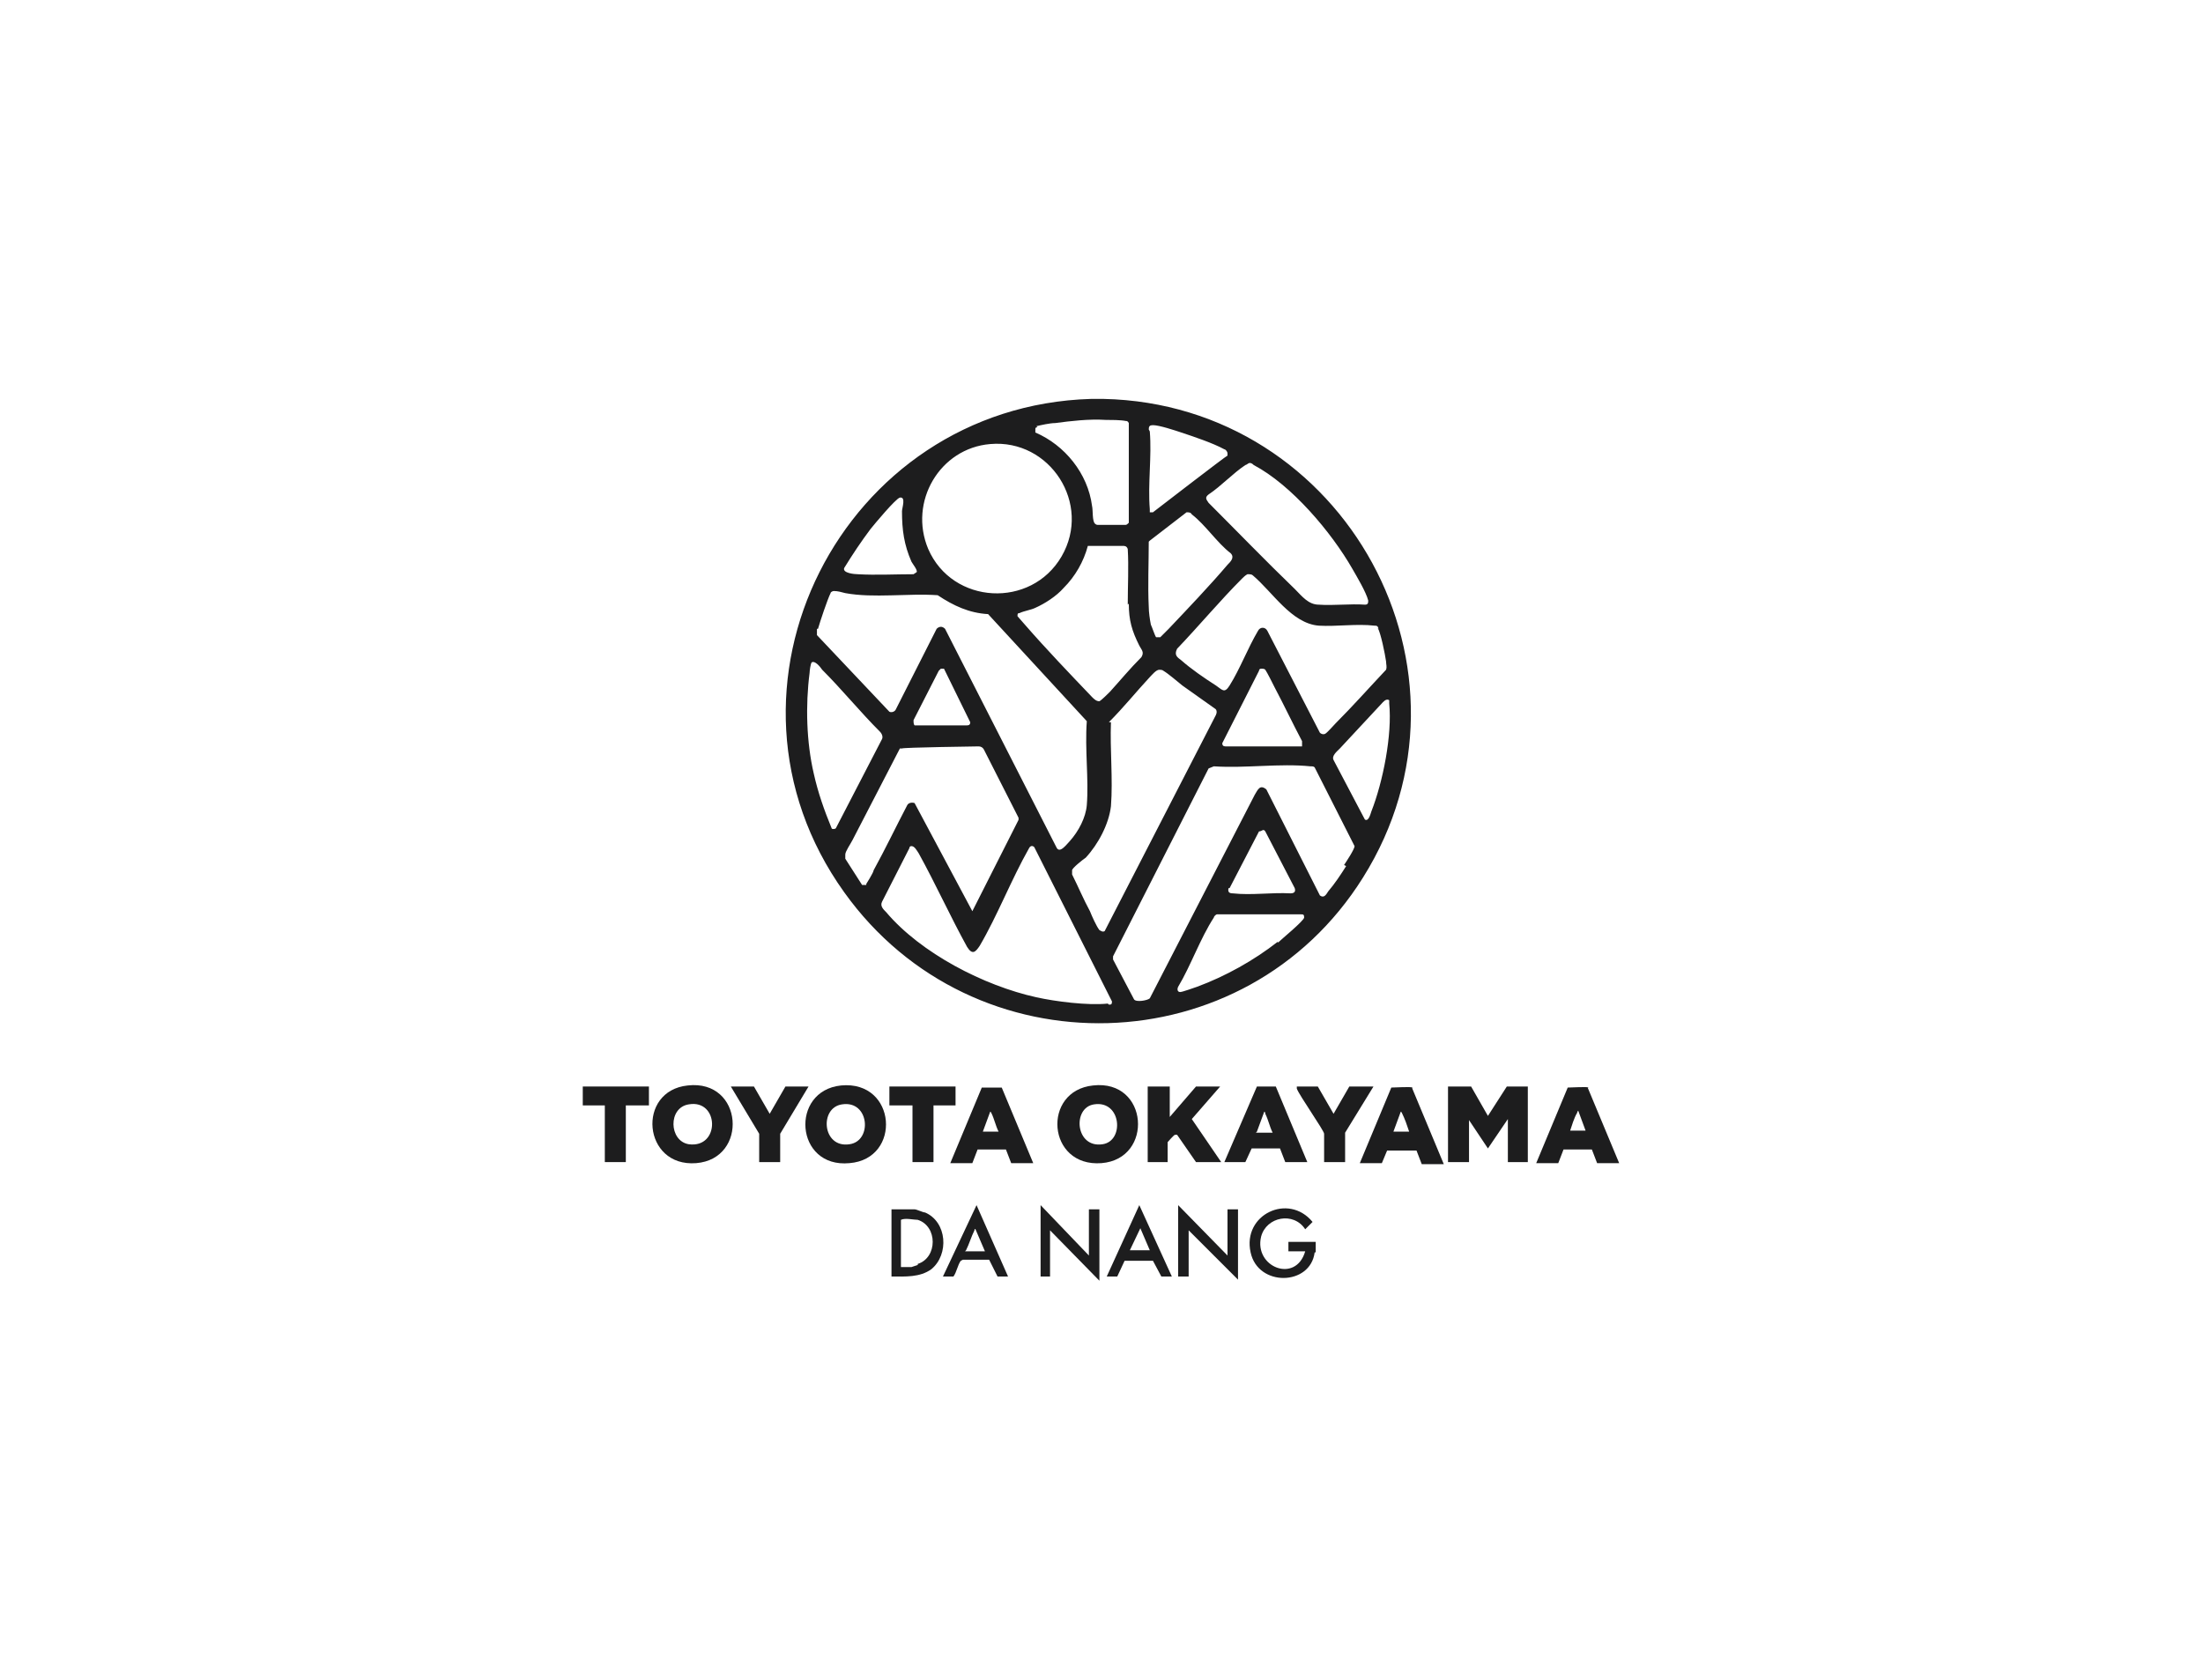 <?xml version="1.0" encoding="UTF-8"?><svg id="Layer_1" xmlns="http://www.w3.org/2000/svg" width="209.8" height="160" viewBox="0 0 209.8 160"><defs><style>.cls-1{fill:#1d1d1e;}</style></defs><path class="cls-1" d="M105.2,38h-1.3c-23.7.7-37.4,27.6-23.5,47,12.3,17.2,38.2,16.5,49.4-1.4,12.3-19.6-1.7-45.1-24.7-45.6ZM131.2,59.8c.3.5.7,2.5.8,3.2,0,.3.1.5,0,.8-1.6,1.7-3.2,3.5-4.8,5.1-.2.2-.8.9-1,1s-.4,0-.5-.1l-5-9.7c-.2-.4-.7-.4-.9,0-1,1.7-1.7,3.6-2.7,5.2-.5.8-.7.4-1.3,0-1.1-.7-2.4-1.6-3.3-2.4-.4-.3-.7-.5-.4-1.1,2.1-2.2,4.1-4.6,6.2-6.7.1-.1.3-.3.5-.4.2,0,.4,0,.5.1,1.9,1.6,3.7,4.6,6.3,4.8,1.7.1,3.6-.2,5.3,0,.2,0,.3,0,.4.3ZM123.9,71.1h-7.2c-.2,0-.3-.1-.3-.3l3.5-6.9c0,0,0-.2.2-.2.2,0,.3,0,.4.1.2.3.7,1.3.9,1.7.9,1.7,1.7,3.4,2.6,5.1,0,.2,0,.4,0,.5ZM105.6,68.8c1.4-1.4,2.6-2.9,3.9-4.3.2-.2.6-.7.9-.7.1,0,.3,0,.4.1.5.3,1.3,1,1.8,1.4,1,.7,2.1,1.5,3.1,2.2.2.1.2.4.1.6l-10.6,20.6c-.2.1-.3,0-.5-.1-.3-.4-.7-1.3-.9-1.8-.6-1.1-1.1-2.3-1.7-3.5,0-.1,0-.2,0-.4,0-.2,1-1,1.3-1.2,1.2-1.3,2.2-3.2,2.4-4.9.2-2.6-.1-5.4,0-8ZM109.5,51.5l3.5-2.7c.2,0,.4,0,.5.2,1.3,1,2.4,2.7,3.7,3.7.4.4,0,.8-.3,1.1-1.7,2-3.8,4.2-5.6,6.1-.1.1-.7.7-.8.8-.1,0-.3,0-.4,0-.1-.1-.4-1-.5-1.2-.1-.5-.2-1.2-.2-1.7-.1-2,0-4.2,0-6.2ZM118.9,44.1c.2,0,.3,0,.5.2,3.6,1.9,7.4,6.4,9.4,9.9.4.7,1.3,2.2,1.5,3,0,.2,0,.4-.3.4-1.4-.1-3,.1-4.4,0-1,0-1.6-.8-2.3-1.5-2.8-2.7-5.5-5.5-8.2-8.2-.2-.3-.4-.5,0-.8,1.2-.8,2.3-2,3.5-2.8.1,0,.3-.2.4-.2ZM109.4,40.9c0-.3.1-.4.4-.4.6,0,2.1.5,2.7.7,1.2.4,3,1,4.1,1.6.1,0,.3.2.3.4v.2c-.1,0-7.1,5.4-7.1,5.4,0,0-.2,0-.3,0,0,0,0-.2,0-.3-.2-2.4.2-5,0-7.4ZM107.5,57.5c0,1.6.3,2.6,1,4,.2.4.5.6.2,1.1-1.1,1.1-2,2.2-3,3.3-.2.2-.8.8-1,.9-.3,0-.5-.2-.7-.4-2.1-2.2-4.4-4.6-6.4-6.9-.1-.1-.6-.7-.7-.8h0c0-.2,0-.3.2-.3.4-.2,1.1-.3,1.5-.5.9-.4,2-1.1,2.7-1.9,1.1-1.1,1.9-2.5,2.3-4h3.3c.2,0,.4,0,.5.3.1,1.7,0,3.5,0,5.3ZM98.7,40.6c.4-.1,1.3-.3,1.8-.3,1.5-.2,3.2-.4,4.8-.3.5,0,1.4,0,1.9.1.1,0,.2,0,.3.2v9.5c-.1.1-.2.2-.3.2-.5,0-2.1,0-2.6,0-.1,0-.2,0-.3-.1-.3-.2-.2-1.3-.3-1.7-.4-3.1-2.6-5.8-5.4-7v-.3c0-.1,0-.2.2-.2ZM94.3,42.3c5.7-.5,9.7,5.7,6.8,10.7-2.9,5-10.4,4.6-12.7-.7-1.9-4.5,1.1-9.6,5.9-10ZM80.4,54.1c.8-1.3,1.6-2.5,2.5-3.7.4-.5,2.4-2.9,2.8-3,.6-.1.2,1,.2,1.3,0,1.8.2,3.2.9,4.8.1.2.6.8.5,1l-.3.2c-1.7,0-3.6.1-5.3,0-.3,0-1.5-.1-1.3-.6ZM77.9,59.9c.2-.7.9-2.8,1.2-3.4,0-.1.2-.2.3-.2.4,0,.7.1,1.1.2,2.7.5,6,0,8.8.2,1.5,1,3,1.7,4.8,1.8l9.4,10.2h0c-.2,2.7.2,5.5,0,8-.1,1.2-.8,2.5-1.6,3.4-.3.3-1,1.3-1.3.6l-10.6-20.8c-.3-.3-.6-.2-.8,0l-3.9,7.7c-.1.2-.4.3-.6.2l-6.9-7.3c0-.2,0-.4,0-.6ZM92.4,68.8c0,.3-.2.3-.4.3h-4.9c-.1-.1-.1-.3-.1-.5l2.4-4.7.2-.2h.3c0,0,2.5,5.1,2.5,5.1ZM79.6,78.9c-.1.1-.4.1-.4,0-.7-1.7-1.3-3.4-1.7-5.2-.7-3-.8-6.5-.4-9.6,0-.2.1-.9.2-1,.3-.2.8.4,1,.7,1.9,1.9,3.6,4,5.5,5.9.2.2.3.5.2.7l-4.4,8.5ZM82.5,84.3c-.1,0-.3,0-.4,0l-1.6-2.5c0-.1,0-.3,0-.4,0-.3.5-1,.7-1.4,1.5-2.9,3-5.8,4.5-8.7h.2c0-.1,7.3-.2,7.3-.2.2,0,.4.1.5.3l3.3,6.5v.2s-4.4,8.7-4.4,8.7l-5.5-10.3c-.3-.1-.6,0-.7.2-1.1,2.1-2.1,4.2-3.2,6.2,0,.2-.7,1.3-.7,1.3ZM105.5,95.6c-1.9.2-5-.2-6.8-.6-5-1.1-11-4.2-14.3-8.1-.3-.3-.6-.6-.4-1l2.6-5.1c0,0,0-.2.2-.2.3,0,.5.4.7.7,1.6,2.9,3,6,4.6,8.9.5.8.8.5,1.2-.1,1.7-2.9,3-6.3,4.7-9.3.1-.2.3-.3.5-.1l7.4,14.7c0,.3-.1.3-.3.3ZM121.7,89.7c-2.3,1.8-5,3.3-7.7,4.3-.3.1-1.4.5-1.6.5-.3,0-.3-.3-.2-.5,1.2-2,2.1-4.6,3.4-6.6,0-.1.2-.3.3-.3h8c.2,0,.3,0,.3.3,0,.3-2.2,2.1-2.5,2.4ZM117.1,84.6l2.8-5.4c.3,0,.4-.3.6,0l2.8,5.4c.1.3,0,.5-.4.5-1.8-.1-3.7.2-5.5,0-.3,0-.5-.1-.4-.5ZM128.2,82.5c-.5.8-1.1,1.7-1.7,2.4-.2.3-.4.7-.8.4l-5.1-10.1c-.6-.5-.8,0-1.1.5l-10,19.4c-.2.2-1.3.4-1.5.1l-2-3.8v-.3s9.1-17.9,9.1-17.9l.5-.2c3,.2,6.3-.3,9.2,0,.2,0,.3,0,.4.1l3.8,7.5c0,.3-.8,1.5-1,1.8ZM130,78.1l-3-5.7c-.2-.4.3-.8.6-1.1,1.3-1.4,2.7-2.9,4-4.3.1-.1.4-.5.7-.3,0,0,0,.2,0,.3.3,3-.6,7.5-1.7,10.3-.1.3-.3,1.1-.7.7Z"/><polygon class="cls-1" points="140.1 103.5 141.7 106.3 143.5 103.5 145.5 103.5 145.5 110.7 143.6 110.7 143.6 106.6 141.7 109.4 139.9 106.7 139.9 110.7 137.9 110.7 137.9 103.5 140.1 103.5"/><path class="cls-1" d="M80.1,103.4c-4.9.5-4.4,7.9.8,7.4,5-.4,4.5-7.9-.8-7.4ZM80.9,109c-2.6.4-2.9-3.5-.7-3.8,2.6-.4,2.9,3.5.7,3.8Z"/><path class="cls-1" d="M65.5,103.4c-4.9.5-4.3,7.8.8,7.4,5-.4,4.5-8-.8-7.4ZM65.6,109c-1.9-.3-2-3.5,0-3.8,2.9-.5,3,4.2,0,3.8Z"/><path class="cls-1" d="M104.1,103.4c-4.9.5-4.4,7.8.8,7.4,5-.4,4.5-8-.8-7.4ZM105,109c-2.6.4-2.9-3.5-.8-3.8,2.6-.4,2.9,3.5.8,3.8Z"/><path class="cls-1" d="M111.4,103.5v2.9l2.5-2.9h2.3l-2.7,3.1,2.8,4.1h-2.4l-1.8-2.6c0,0-.1,0-.2,0s-.7.7-.7.7v1.9h-1.9v-7.2h1.9Z"/><path class="cls-1" d="M121.6,103.5h-1.9s-3.1,7.2-3.1,7.2h2l.6-1.3h2.7s.5,1.3.5,1.3h2.1l-3-7.2ZM119.7,107.8l.7-1.9c0,0,.1,0,.1.2.3.6.4,1.2.7,1.8h-1.6Z"/><path class="cls-1" d="M95.4,103.6h-1.9c0,0-3,7.2-3,7.2h2.1l.5-1.3h2.7s.5,1.3.5,1.3h2.1l-3-7.2ZM93.6,107.8l.7-1.9c.1,0,0,0,.1.1.3.6.4,1.2.7,1.8h-1.5Z"/><path class="cls-1" d="M151.3,103.6c-.1-.1-1.7,0-2,0l-3,7.2h2.1l.5-1.3h2.7s.5,1.3.5,1.3h2.1l-3-7.2ZM149.5,107.8c.2-.6.4-1.3.7-1.8,0,0,0-.1.1-.2l.7,1.9h-1.5Z"/><path class="cls-1" d="M134.5,103.6c-.1-.1-1.7,0-2,0l-3,7.2h2.1l.5-1.2c0,0,.1,0,.2,0,.8,0,1.8,0,2.6,0l.5,1.3h2.1l-3-7.2ZM132.7,107.8l.7-1.9c.1,0,0,0,.1.1.3.6.5,1.2.7,1.8h-1.5Z"/><polygon class="cls-1" points="77 103.5 74.3 108 74.3 110.7 72.3 110.7 72.3 108 69.6 103.5 71.8 103.5 73.3 106.1 74.8 103.5 77 103.5"/><path class="cls-1" d="M125.5,103.5l1.5,2.6,1.5-2.6h2.3l-2.7,4.4v2.8h-2v-2.7c0-.3-2.4-3.7-2.6-4.3v-.2c0,0,2.1,0,2.1,0Z"/><polygon class="cls-1" points="91 103.5 91 105.3 88.9 105.3 88.9 110.7 86.9 110.7 86.9 105.3 84.7 105.3 84.7 103.5 91 103.5"/><polygon class="cls-1" points="61.8 103.5 61.8 105.3 59.6 105.3 59.6 110.7 57.6 110.7 57.6 105.3 55.5 105.3 55.5 103.5 61.8 103.5"/><polygon class="cls-1" points="99.1 114.8 103.7 119.6 103.7 115.2 104.7 115.2 104.7 122 100 117.2 100 121.6 99.1 121.6 99.1 114.8"/><polygon class="cls-1" points="116.9 119.6 116.9 115.2 117.9 115.2 117.9 121.9 113.2 117.2 113.2 121.6 112.2 121.6 112.2 114.8 116.9 119.6"/><path class="cls-1" d="M125.2,119.3c-.4,3.2-5.4,3.3-6.1,0-.8-3.6,3.6-5.7,5.9-2.9l-.7.7c-1.1-1.7-3.7-1.2-4.2.7-.7,2.9,3.3,4.5,4.2,1.4h-1.6v-.9h2.6c0,.3,0,.7,0,1Z"/><path class="cls-1" d="M88.1,115.5c-.2,0-.8-.3-1-.3h-2.2v6.4c1.3,0,2.7.1,3.8-.7,1.7-1.4,1.5-4.5-.6-5.4ZM87.4,120.5c0,0-.6.2-.6.2h-1v-4.5c.4-.2,1.2,0,1.6,0,1.9.6,1.9,3.6,0,4.2Z"/><path class="cls-1" d="M93,114.8l-3.2,6.8h1c.3-.4.4-1.1.7-1.5,0,0,0,0,.2-.1.8,0,1.7,0,2.5,0l.8,1.6h1l-3-6.8ZM92,119.1c.3-.6.5-1.3.8-1.9,0,0,0-.2.1-.1l.9,2.1h-1.9Z"/><path class="cls-1" d="M108.5,114.8l-3.1,6.8h1l.7-1.5h2.7s.8,1.5.8,1.5h1l-3.1-6.8ZM107.6,119.1l1-2.1.9,2.1h-1.9Z"/></svg>